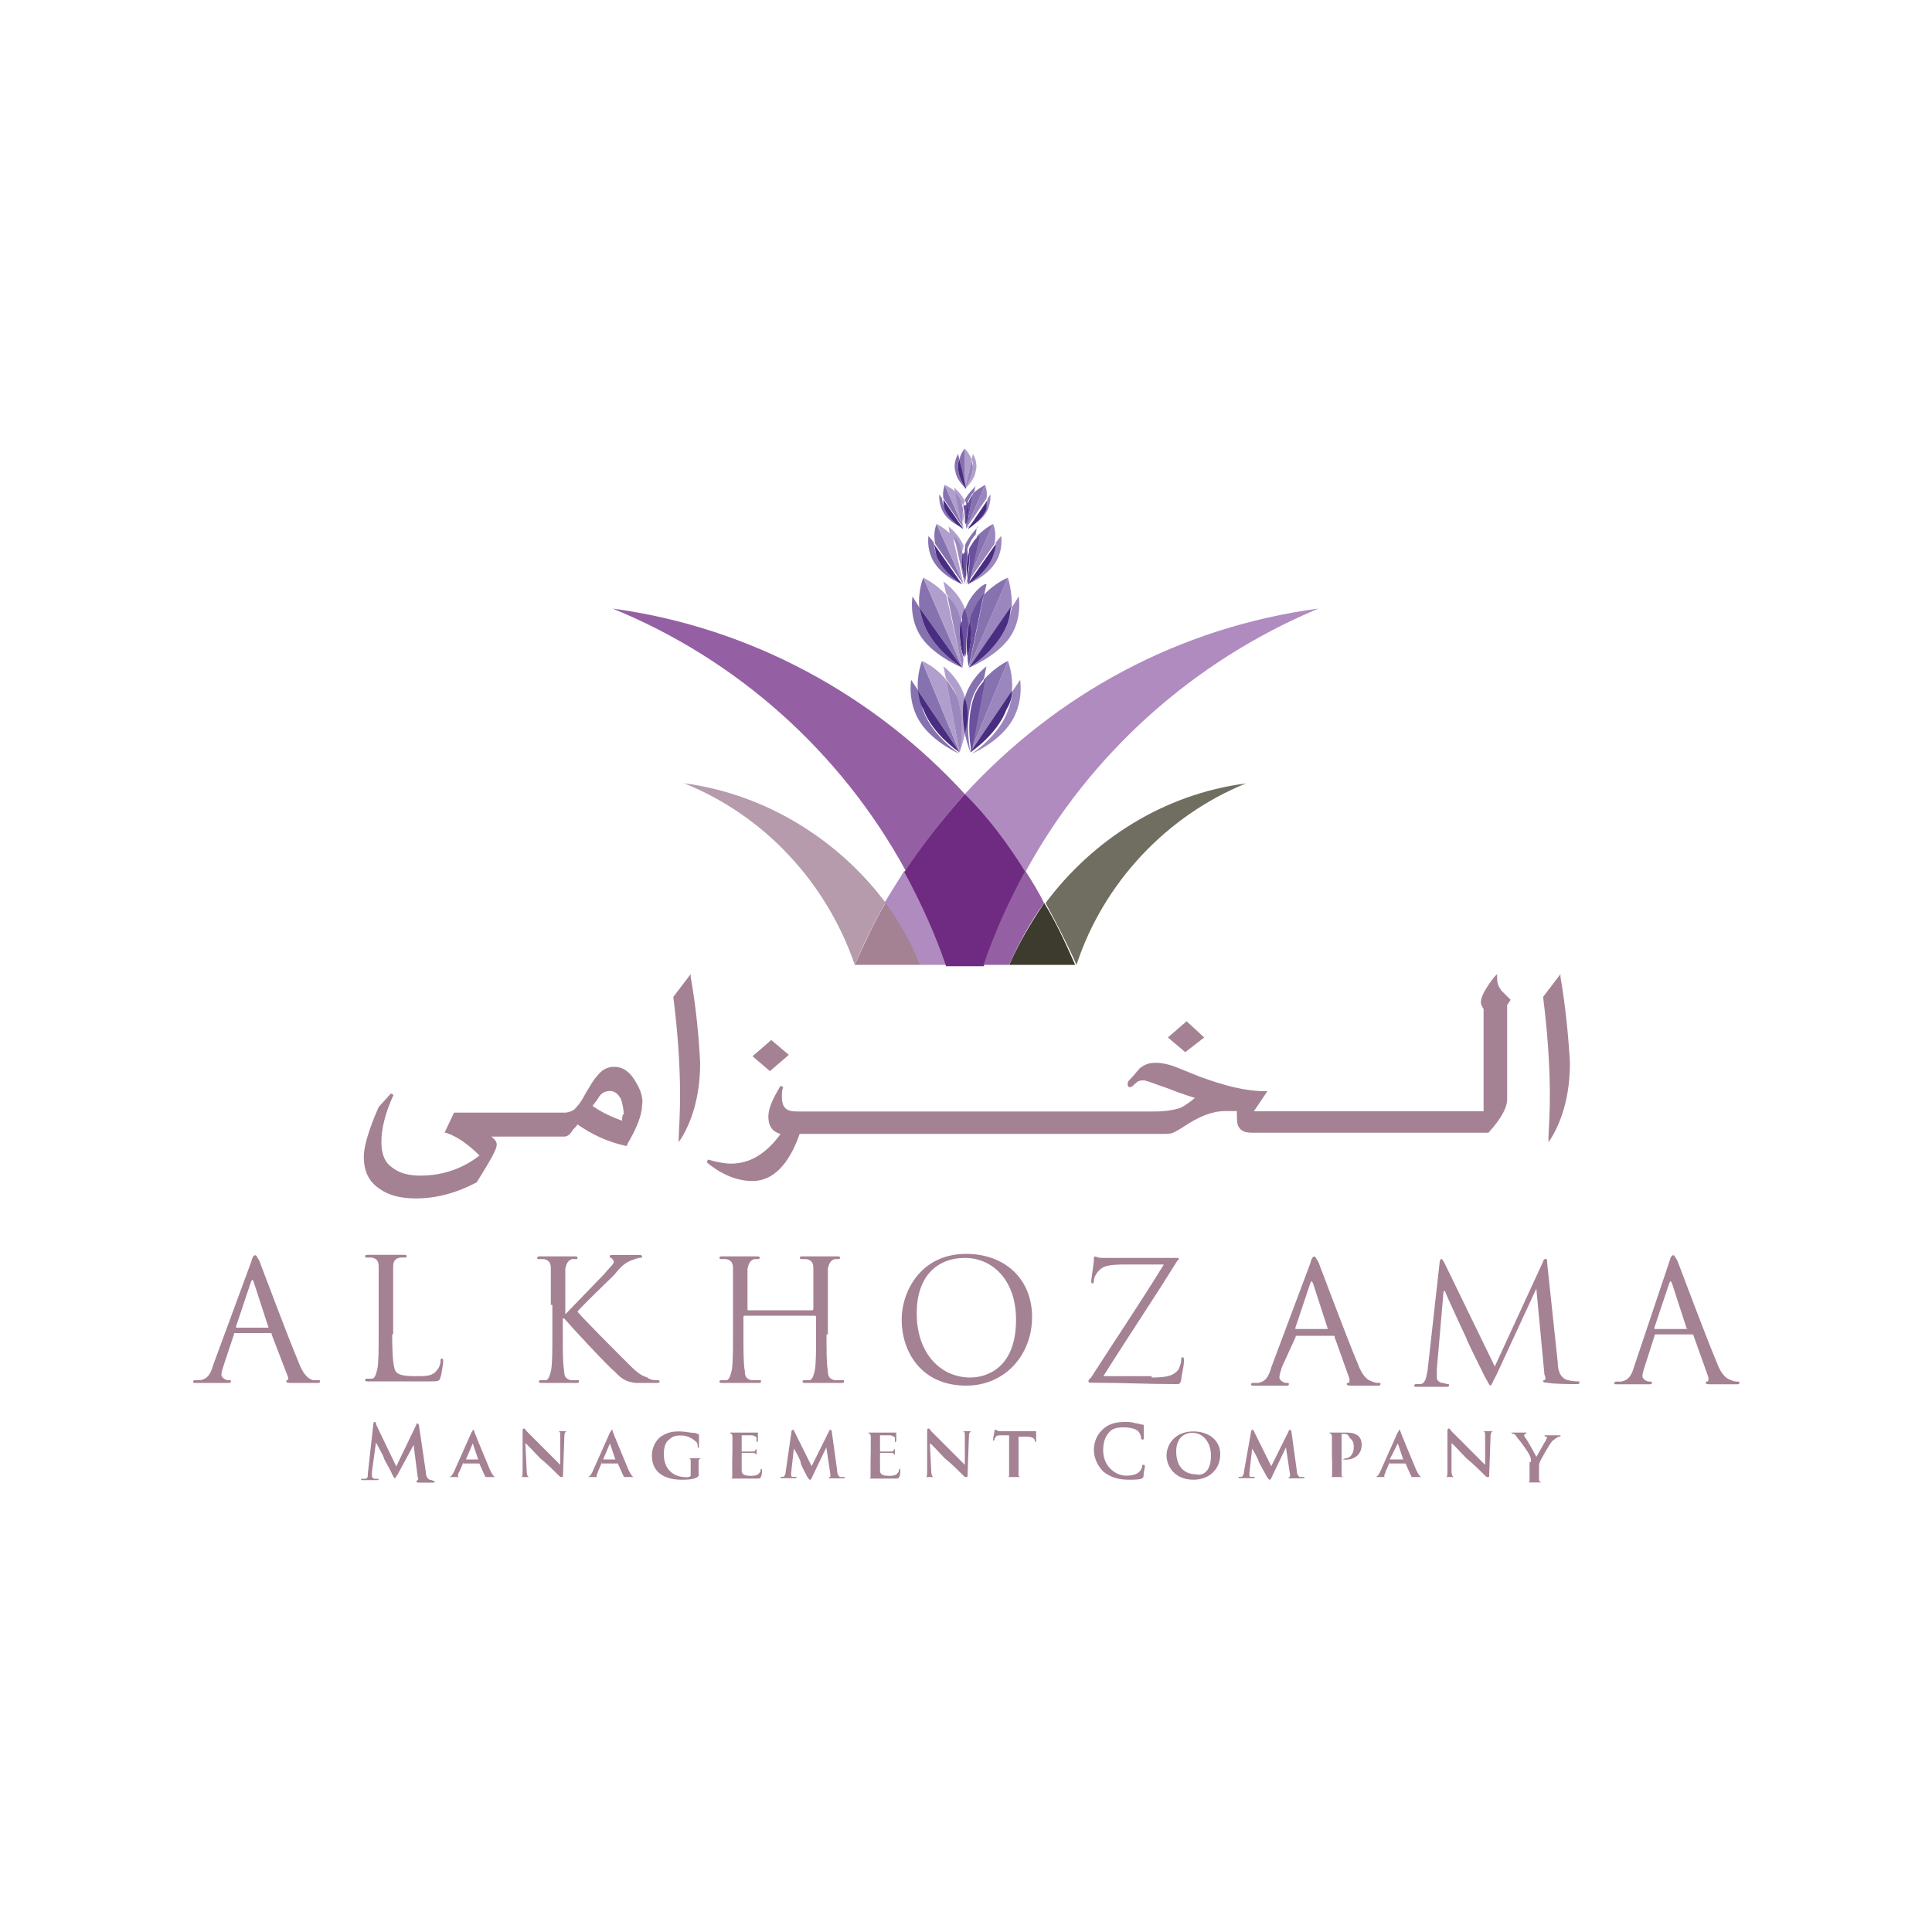 <?xml version="1.0" encoding="utf-8"?>
<!-- Generator: Adobe Illustrator 23.0.1, SVG Export Plug-In . SVG Version: 6.00 Build 0)  -->
<svg version="1.1" id="Layer_1" xmlns="http://www.w3.org/2000/svg" xmlns:xlink="http://www.w3.org/1999/xlink" x="0px" y="0px"
	 viewBox="0 0 1000 1000" style="enable-background:new 0 0 1000 1000;" xml:space="preserve">
<style type="text/css">
	.st0{fill:#A58194;}
	.st1{fill:#6F2A81;}
	.st2{fill:#B08BBF;}
	.st3{fill:#C6C5C4;}
	.st4{fill:#B59BAC;}
	.st5{fill:#9560A3;}
	.st6{fill:#706E61;}
	.st7{fill:#3C3B2D;}
	.st8{fill:#B09FCC;}
	.st9{fill:#9B87BE;}
	.st10{fill:#8772B0;}
	.st11{fill:#492D81;}
	.st12{fill:#6A509D;}
</style>
<g>
	<g>
		<path class="st0" d="M130,653.2c0.7-2.8,1.4-3.5,2.1-3.5c0.7,0,0.7,0.7,2.1,2.8c1.4,3.5,14.6,39,20.2,52.2c2.8,7.7,5.6,9,7.7,9.7
			c0.7,0,2.1,0,2.8,0s0.7,0,0.7,0.7c0,0.7-0.7,0.7-1.4,0.7c-1.4,0-7.7,0-13.2,0c-1.4,0-2.8,0-2.8-0.7c0-0.7,0-0.7,0.7-0.7
			c0,0,0.7-0.7,0-2.1l-8.3-21.6c0-0.7,0-0.7-0.7-0.7h-18.1c-0.7,0-0.7,0-0.7,0.7L116,706c-0.7,2.1-1.4,4.2-1.4,5.6s2.1,2.8,3.5,2.8
			h0.7c0.7,0,0.7,0,0.7,0.7c0,0.7-0.7,0.7-1.4,0.7c-2.1,0-5.6,0-7,0c-0.7,0-5.6,0-9.7,0c-1.4,0-1.4,0-1.4-0.7c0,0,0-0.7,0.7-0.7
			s2.1,0,2.8,0c4.2-0.7,5.6-3.5,7-8.3L130,653.2z M139,687.2C139.7,687.2,139.7,687.2,139,687.2l-7.7-23.7c-0.7-1.4-0.7-1.4-1.4,0
			l-7.7,23c0,0.7,0,0.7,0,0.7H139z"/>
		<path class="st0" d="M203,690.7c0,12.5,0.7,18.1,2.1,19.5c1.4,1.4,3.5,2.1,10.4,2.1c4.9,0,8.3,0,10.4-2.8c1.4-1.4,2.1-3.5,2.1-4.9
			c0-0.7,0-1.4,0.7-1.4c0.7,0,0.7,0.7,0.7,1.4s-0.7,6.3-1.4,8.3s-0.7,2.1-5.6,2.1c-6.3,0-10.4,0-14.6,0c-3.5,0-6.3,0-9,0
			c-0.7,0-2.1,0-3.5,0c-1.4,0-3.5,0-4.9,0c-0.7,0-1.4,0-1.4-0.7c0,0,0-0.7,0.7-0.7c0.7,0,2.1,0,2.8,0c1.4,0,2.1-2.1,2.8-4.9
			c0.7-3.5,0.7-10.4,0.7-18.8v-15.3c0-13.2,0-16,0-18.8c0-2.8-0.7-4.2-3.5-4.9c-0.7,0-2.1,0-2.8,0c-0.7,0-0.7,0-0.7-0.7
			s0.7-0.7,1.4-0.7c4.2,0,9,0,9.7,0s7,0,9,0c0.7,0,1.4,0,1.4,0.7c0,0,0,0.7-0.7,0.7c-0.7,0-2.1,0-2.8,0c-2.8,0.7-3.5,2.1-3.5,4.9
			s0,4.9,0,18.8v16H203z"/>
		<path class="st0" d="M285.1,675.4c0-13.2,0-16,0-18.8c0-2.8-0.7-4.2-3.5-4.9c-0.7,0-2.1,0-2.8,0s-0.7,0-0.7-0.7s0.7-0.7,1.4-0.7
			c4.2,0,9,0,9.7,0s5.6,0,8.3,0c0.7,0,1.4,0,1.4,0.7s0,0.7-0.7,0.7s-1.4,0-2.1,0c-2.1,0.7-2.8,2.1-3.5,4.9c0,2.8,0,4.9,0,18.8v4.9
			l0,0c1.4-1.4,16.7-17.4,20.2-20.9c2.1-2.8,4.9-4.9,4.9-6.3c0-0.7-0.7-1.4-1.4-2.1c-0.7,0-0.7,0-0.7-0.7c0-0.7,0.7-0.7,0.7-0.7
			c1.4,0,4.2,0,6.3,0c0.7,0,6.3,0,8.3,0c0.7,0,1.4,0,1.4,0.7c0,0.7,0,0.7-0.7,0.7c-1.4,0-2.8,0.7-4.9,1.4c-3.5,1.4-5.6,3.5-9,7.7
			c-2.1,2.1-17.4,16.7-18.8,18.8c2.1,2.8,20.2,20.9,23.7,24.4c7,7,8.3,8.3,12.5,9.7c1.4,1.4,4.2,1.4,4.9,1.4c0.7,0,1.4,0,1.4,0.7
			c0,0.7-0.7,0.7-2.1,0.7h-4.2c-2.1,0-4.2,0-6.3,0c-4.9-0.7-7-2.1-10.4-5.6c-4.2-3.5-22.3-23-26.4-27.8h-0.7v8.3
			c0,8.3,0,15.3,0.7,18.8c0,2.8,0.7,4.2,3.5,4.9c1.4,0,2.8,0,3.5,0s0.7,0,0.7,0.7s-0.7,0.7-1.4,0.7c-4.2,0-9,0-9.7,0
			c-0.7,0-5.6,0-8.3,0c-0.7,0-1.4,0-1.4-0.7c0,0,0-0.7,0.7-0.7s2.1,0,2.8,0c1.4,0,2.1-2.1,2.8-4.9c0.7-3.5,0.7-10.4,0.7-18.8v-15.3
			H285.1z"/>
		<path class="st0" d="M427.8,690.7c0,8.3,0,15.3,0.7,18.8c0,2.8,0.7,4.2,3.5,4.9c1.4,0,2.8,0,4.2,0c0.7,0,0.7,0,0.7,0.7
			s-0.7,0.7-1.4,0.7c-4.9,0-10.4,0-10.4,0c-0.7,0-5.6,0-8.3,0c-0.7,0-1.4,0-1.4-0.7c0,0,0-0.7,0.7-0.7c0.7,0,2.1,0,2.8,0
			c1.4,0,2.1-2.1,2.8-4.9c0.7-3.5,0.7-10.4,0.7-18.8v-9c0,0,0-0.7-0.7-0.7h-36.2c0,0-0.7,0-0.7,0.7v9c0,8.3,0,15.3,0.7,18.8
			c0,2.8,0.7,4.2,3.5,4.9c1.4,0,2.8,0,4.2,0c0.7,0,0.7,0,0.7,0.7s-0.7,0.7-1.4,0.7c-4.9,0-10.4,0-10.4,0c-0.7,0-5.6,0-8.3,0
			c-0.7,0-1.4,0-1.4-0.7c0,0,0-0.7,0.7-0.7s2.1,0,2.8,0c1.4,0,2.1-2.1,2.8-4.9c0.7-3.5,0.7-10.4,0.7-18.8v-15.3c0-13.2,0-16,0-18.8
			c0-2.8-0.7-4.2-3.5-4.9c-0.7,0-2.1,0-2.8,0c0,0-0.7,0-0.7-0.7s0.7-0.7,1.4-0.7c4.2,0,9,0,9.7,0c0.7,0,5.6,0,8.3,0
			c0.7,0,1.4,0,1.4,0.7s-0.7,0.7-0.7,0.7c-0.7,0-1.4,0-2.1,0c-2.1,0.7-2.8,2.1-3.5,4.9c0,2.8,0,4.9,0,18.8v2.1c0,0.7,0,0.7,0.7,0.7
			h32.7c0,0,0.7,0,0.7-0.7v-2.1c0-13.2,0-16,0-18.8c0-2.8-0.7-4.2-3.5-4.9c-0.7,0-2.1,0-2.8,0c0,0-0.7,0-0.7-0.7s0.7-0.7,1.4-0.7
			c4.2,0,9,0,9.7,0c0.7,0,5.6,0,8.3,0c0.7,0,1.4,0,1.4,0.7s-0.7,0.7-0.7,0.7c-0.7,0-1.4,0-2.1,0c-2.1,0.7-2.8,2.1-3.5,4.9
			c0,2.8,0,4.9,0,18.8v15.3H427.8z"/>
		<path class="st0" d="M500.1,649c19.5,0,34.1,12.5,34.1,32.7c0,19.5-13.9,35.5-34.1,35.5c-23.7,0-33.4-18.1-33.4-34.1
			C466.7,668.5,476.5,649,500.1,649z M502.2,713c7.7,0,23.7-4.2,23.7-29.9c0-20.9-12.5-32-26.4-32c-14.6,0-25,9.7-25,28.5
			C474.4,700.5,486.9,713,502.2,713z"/>
		<path class="st0" d="M596.1,713c9,0,11.8-1.4,13.9-4.2c0.7-1.4,1.4-3.5,1.4-4.9c0-0.7,0-1.4,0.7-1.4s0.7,0.7,0.7,2.1
			c0,2.8-1.4,7.7-1.4,9.7c-0.7,2.1-0.7,2.1-2.8,2.1c-14.6,0-28.5-0.7-43.8-0.7c-0.7,0-1.4,0-1.4-0.7s0-0.7,1.4-2.1
			c12.5-19.5,25.7-39,37.6-58.4h-18.8c-4.2,0-9.7,0-12.5,1.4c-2.8,1.4-4.9,4.9-4.9,7c0,1.4-0.7,1.4-0.7,1.4c-0.7,0-0.7-0.7-0.7-1.4
			s1.4-9,1.4-11.1c0-1.4,0-1.4,0.7-1.4s1.4,0.7,3.5,0.7c8.3,0,12.5,0,14.6,0h23.7c1.4,0,1.4,0,1.4,0.7c0,0,0,0.7-0.7,0.7
			c-12.5,20.2-25.7,39.7-38.3,59.8h25V713z"/>
		<path class="st0" d="M678.2,653.9c0.7-2.8,1.4-3.5,2.1-3.5c0.7,0,0.7,0.7,2.1,2.8c1.4,3.5,14.6,39,20.2,52.2
			c2.8,7.7,5.6,9,7.7,9.7c1.4,0.7,2.8,0.7,3.5,0.7s0.7,0,0.7,0.7s-0.7,0.7-1.4,0.7c-1.4,0-7.7,0-13.2,0c-1.4,0-2.8,0-2.8-0.7
			s0-0.7,0.7-0.7s0.7-0.7,0.7-2.1l-7.7-21.6c0-0.7,0-0.7-0.7-0.7h-18.8c-0.7,0-0.7,0-0.7,0.7l-7,15.3c-0.7,2.1-1.4,4.2-1.4,5.6
			c0,1.4,2.1,2.8,3.5,2.8h0.7c0.7,0,0.7,0,0.7,0.7s-0.7,0.7-1.4,0.7c-2.1,0-5.6,0-7,0c-0.7,0-5.6,0-9.7,0c-1.4,0-1.4,0-1.4-0.7
			c0,0,0-0.7,0.7-0.7s2.1,0,2.8,0c4.2-0.7,5.6-3.5,7-8.3L678.2,653.9z M687.3,687.9C688,687.9,688,687.9,687.3,687.9l-7.7-23.7
			c-0.7-1.4-0.7-1.4-1.4,0l-7.7,23c0,0.7,0,0.7,0,0.7H687.3z"/>
		<path class="st0" d="M806.3,705.3c0,2.8,0.7,7.7,4.9,9c2.8,0.7,4.9,0.7,5.6,0.7c0.7,0,0.7,0,0.7,0.7c0,0.7-0.7,0.7-2.1,0.7
			c-2.1,0-11.1,0-14.6-0.7c-2.1,0-2.1-0.7-2.1-0.7s0-0.7,0.7-0.7s0.7-1.4,0-2.8l-4.2-44.5l0,0l-20.9,45.2c-2.1,3.5-2.1,4.9-2.8,4.9
			s-0.7-0.7-2.8-4.2c-2.1-4.2-9.7-19.5-9.7-20.2c-0.7-1.4-10.4-22.3-11.1-24.4h-0.7l-3.5,40.4c0,1.4,0,2.8,0,4.2s0.7,2.1,2.1,2.8
			c1.4,0,2.8,0.7,3.5,0.7c0.7,0,0.7,0,0.7,0.7s-0.7,0.7-1.4,0.7c-3.5,0-7,0-8.3,0c-0.7,0-4.9,0-7,0c-0.7,0-1.4,0-1.4-0.7l0.7-0.7
			c0.7,0,1.4,0,2.8,0c2.8-0.7,2.8-4.2,3.5-7l6.3-56.4c0-0.7,0.7-1.4,0.7-1.4c0.7,0,0.7,0.7,1.4,1.4l26.4,54.3l25-54.3
			c0-0.7,0.7-1.4,1.4-1.4s0.7,0.7,0.7,2.1L806.3,705.3z"/>
		<path class="st0" d="M864,653.2c0.7-2.8,1.4-3.5,2.1-3.5c0.7,0,0.7,0.7,2.1,2.8c1.4,3.5,14.6,39,20.2,52.2c2.8,7.7,5.6,9,7.7,9.7
			c1.4,0.7,2.8,0.7,3.5,0.7c0.7,0,0.7,0,0.7,0.7c0,0.7-0.7,0.7-1.4,0.7c-1.4,0-7.7,0-13.2,0c-1.4,0-2.8,0-2.8-0.7
			c0-0.7,0-0.7,0.7-0.7c0.7,0,0.7-0.7,0.7-2.1l-7.7-21.6c0-0.7-0.7-0.7-0.7-0.7h-18.8c-0.7,0-0.7,0-0.7,0.7l-4.9,15.3
			c-0.7,2.1-1.4,4.2-1.4,5.6s2.1,2.8,3.5,2.8h0.7c0.7,0,0.7,0,0.7,0.7c0,0.7-0.7,0.7-1.4,0.7c-2.1,0-5.6,0-7,0c-0.7,0-5.6,0-9.7,0
			c-1.4,0-1.4,0-1.4-0.7l0.7-0.7c0.7,0,2.1,0,2.8,0c4.2-0.7,5.6-3.5,7-8.3L864,653.2z M873.1,687.9
			C873.8,687.9,873.8,687.2,873.1,687.9l-7.7-23.7c-0.7-1.4-0.7-1.4-1.4,0l-7.7,23c0,0.7,0,0.7,0,0.7H873.1z"/>
	</g>
	<g>
		<path class="st0" d="M329,559.9c-2.8-4.9-6.3-7.7-11.1-7.7c-3.5,0-6.3,1.4-9,4.9c-1.4,1.4-3.5,4.9-6.3,9.7
			c-2.1,4.2-4.2,6.3-5.6,7.7c-1.4,0.7-2.8,1.4-4.9,1.4H235l-4.9,10.4h0.7c6.3,2.1,11.8,6.3,17.4,11.8c-9,7-19.5,10.4-30.6,10.4
			c-6.3,0-11.1-1.4-14.6-4.2c-4.2-2.8-5.6-7.7-5.6-13.2c0-7,2.1-15.3,6.3-24.4l-1.4-0.7l-6.3,7c-4.9,11.1-7.7,20.2-7.7,25.7
			c0,7.7,2.8,13.2,8.3,16.7c4.9,3.5,11.1,4.9,18.8,4.9c10.4,0,20.9-2.8,31.3-8.3l0,0c9.7-15.3,10.4-18.1,10.4-19.5
			c0-0.7,0-2.1-2.8-4.2h37.6c1.4,0,2.8-0.7,4.2-2.8c0.7-1.4,2.1-2.1,2.8-3.5c7,4.9,15.3,9,25,11.1h0.7v-0.7
			c4.9-8.3,7.7-15.3,7.7-20.2C333.1,569,331.7,564.1,329,559.9z M322,580.1c-5.6-2.1-10.4-4.2-15.3-7.7c2.8-3.5,3.5-4.9,3.5-4.9
			c1.4-2.1,3.5-2.8,5.6-2.8s4.2,1.4,5.6,4.2c0.7,2.1,1.4,4.9,1.4,7.7C322,577.3,322,578.7,322,580.1z"/>
		<path class="st0" d="M357.5,505.6v-1.4l-9,11.8l0,0c2.1,16.7,3.5,34.1,3.5,50.8c0,2.1,0,9-0.7,21.6v2.8l1.4-2.1
			c6.3-10.4,9.7-23.7,9.7-39C361.7,536.3,360.3,521.6,357.5,505.6z"/>
		<polygon class="st0" points="408.3,546 399.2,538.3 389.5,546.7 398.5,554.4 		"/>
		<polygon class="st0" points="623.3,537 614.2,528.6 604.5,537 613.5,544.6 		"/>
		<path class="st0" d="M781.9,517.5c-2.8-2.8-4.2-4.2-4.9-4.9c-1.4-2.1-2.1-3.5-2.1-6.3v-2.1l-1.4,1.4c-4.9,6.3-7,10.4-7,13.2
			c0,1.4,0.7,2.1,1.4,3.5v52.9H649l7-10.4h-1.4c-9.7,0-20.9-2.8-34.1-7.7c-3.5-1.4-7-2.8-10.4-4.2c-4.9-2.1-9-2.8-11.8-2.8
			c-3.5,0-5.6,0.7-8.3,2.8c-1.4,1.4-2.8,3.5-5.6,6.3c-0.7,0.7-0.7,1.4-0.7,2.1c0,1.4,0.7,1.4,1.4,1.4c0,0,0.7,0,2.8-2.1
			c1.4-1.4,2.8-1.4,4.2-1.4c0.7,0,2.8,0.7,12.5,4.2c7,2.8,11.8,4.2,13.9,4.9c-3.5,2.8-6.3,4.9-9,5.6c-2.8,0.7-6.3,1.4-11.8,1.4
			H412.4c-5.6,0-7.7-2.1-7.7-7.7c0-1.4,0-3.5,0.7-4.9l-1.4-0.7c-4.2,7-6.3,11.8-6.3,16c0,4.9,2.1,7.7,6.3,9
			c-7.7,10.4-16,15.3-25.7,15.3c-2.8,0-7-0.7-11.8-2.1l-0.7,1.4c8.3,7,16.7,9.7,23.7,9.7c10.4,0,18.8-8.3,24.4-24.4h187.9
			c2.1,0,4.2,0,5.6-0.7c1.4-0.7,2.8-1.4,4.9-2.8c8.3-5.6,15.3-8.3,21.6-8.3c2.1,0,4.2,0,6.3,0c0,3.5,0,6.3,0.7,7.7
			c1.4,2.8,3.5,3.5,7.7,3.5h121.8l0,0c7-7.7,9.7-13.2,9.7-17.4v-48.7L781.9,517.5L781.9,517.5z"/>
		<path class="st0" d="M807.7,505.6v-1.4l-9,11.8l0,0c2.1,16.7,3.5,34.1,3.5,50.8c0,2.1,0,9-0.7,21.6v2.8l1.4-2.1
			c6.3-10.4,9.7-23.7,9.7-39C811.8,536.3,810.4,521.6,807.7,505.6z"/>
	</g>
	<g>
		<path class="st0" d="M193.3,736.7c0-0.7,0.7-0.7,0.7-0.7s0.7,0,0.7,1.4l10.4,21.6l10.4-21.6c0-0.7,0.7-0.7,0.7-0.7
			s0.7,0.7,0.7,1.4l3.5,23.7c0,2.1,0.7,3.5,2.1,4.2c1.4,0,2.1,0.7,2.1,0.7h0.7l-0.7,0.7c-0.7,0-6.3,0-7.7,0c-0.7,0-1.4,0-1.4-0.7
			c0,0,0,0,0.7-0.7c0,0,0.7-0.7,0-1.4l-2.1-16.7l0,0l-8.3,15.3c-1.4,2.1-1.4,2.1-1.4,2.1s-0.7-0.7-1.4-2.1c-0.7-2.1-4.2-7.7-4.2-8.3
			s-2.8-5.6-4.2-8.3l0,0l-2.1,15.3c0,0.7,0,1.4,0,2.1c0,0.7,0.7,1.4,1.4,1.4s1.4,0,1.4,0h0.7c0,0,0,0.7-0.7,0.7c-1.4,0-3.5,0-4.2,0
			s-2.8,0-3.5,0c-0.7,0-0.7,0-0.7-0.7c0,0,0,0,0.7,0c0,0,0.7,0,1.4,0c1.4,0,1.4-1.4,1.4-2.8L193.3,736.7z"/>
		<path class="st0" d="M239.9,756.8C239.9,756.8,239.9,757.5,239.9,756.8l-2.1,4.9c-0.7,0.7-0.7,1.4-0.7,2.1c0,0.7,0,0.7,1.4,0.7
			h0.7c0.7,0,0.7,0,0.7,0s0,0-0.7,0c-1.4,0-2.8,0-3.5,0c0,0-2.1,0-4.2,0c-0.7,0-0.7,0-0.7,0s0,0,0.7,0h0.7c1.4,0,2.1-1.4,2.8-2.8
			l9-20.2c0.7-0.7,0.7-1.4,0.7-1.4c0.7,0,0.7,0,0.7,0.7c0.7,2.1,6.3,15.3,8.3,20.2c1.4,2.8,2.1,3.5,2.8,3.5s0.7,0,1.4,0h0.7
			c0,0,0,0-1.4,0c-1.4,0-3.5,0-6.3,0c-0.7,0-0.7,0-0.7,0s0,0,0.7,0c0,0,0.7-0.7,0-0.7l-2.8-6.3l0,0h-8.3V756.8z M247.5,755.4
			L247.5,755.4l-2.8-8.3l0,0l0,0l-3.5,8.3l0,0H247.5z"/>
		<path class="st0" d="M272.6,761c0,2.8,0.7,3.5,1.4,3.5c0.7,0,1.4,0,2.1,0s0.7,0,0.7,0s0,0-0.7,0c-2.1,0-3.5,0-4.2,0
			c0,0-2.1,0-3.5,0c-0.7,0-0.7,0-0.7,0s0,0,0.7,0s1.4,0,1.4,0c0.7,0,0.7-1.4,0.7-4.2v-19.5c0-0.7,0-1.4,0.7-1.4
			c0.7,0,0.7,0.7,1.4,1.4s5.6,5.6,10.4,10.4c2.1,2.1,7,7,7,7l0,0v-14.6c0-2.1,0-2.8-1.4-2.8c-0.7,0-1.4,0-2.1,0s-0.7,0-0.7,0h0.7
			c2.1,0,3.5,0,4.2,0c0.7,0,1.4,0,3.5,0c0.7,0,0.7,0,0.7,0s0,0-0.7,0h-0.7c-0.7,0-1.4,0.7-1.4,2.8l-0.7,20.2c0,0.7,0,0.7-0.7,0.7
			s-0.7,0-1.4-0.7c-2.1-2.1-6.3-6.3-9.7-9c-3.5-3.5-7-7.7-7.7-7.7l0,0L272.6,761z"/>
		<path class="st0" d="M311.6,756.8C310.9,756.8,310.9,757.5,311.6,756.8l-2.1,4.9c0,0.7-0.7,1.4-0.7,2.1c0,0.7,0,0.7,1.4,0.7h0.7
			c0.7,0,0.7,0,0.7,0s0,0-0.7,0c-1.4,0-2.8,0-3.5,0c0,0-2.1,0-4.2,0c-0.7,0-0.7,0-0.7,0s0,0,0.7,0h0.7c1.4,0,2.1-1.4,2.8-2.8l9-20.2
			c0.7-0.7,0.7-1.4,0.7-1.4c0.7,0,0.7,0,0.7,0.7c0.7,2.1,6.3,15.3,8.3,20.2c1.4,2.8,2.1,3.5,2.8,3.5c0.7,0,0.7,0,1.4,0h0.7
			c0,0,0,0-1.4,0c-1.4,0-3.5,0-6.3,0c-0.7,0-0.7,0-0.7,0s0,0,0.7,0c0,0,0.7-0.7,0-0.7l-2.8-6.3l0,0h-8.3V756.8z M318.5,755.4
			L318.5,755.4l-2.8-8.3l0,0l0,0l-3.5,8.3l0,0L318.5,755.4z"/>
		<path class="st0" d="M361.7,763.1c0,0.7,0,0.7-0.7,1.4c-2.1,1.4-5.6,1.4-8.3,1.4c-8.3,0-15.3-3.5-15.3-12.5c0-4.9,2.8-9,5.6-10.4
			c3.5-2.1,6.3-2.1,9-2.1c2.1,0,5.6,0.7,6.3,0.7c0.7,0,2.1,0,2.8,0.7c0.7,0,0.7,0,0.7,0.7s0,1.4,0,5.6c0,0.7,0,0.7-0.7,0.7
			c0,0,0,0,0-0.7s0-2.1-1.4-2.8c-0.7-0.7-3.5-2.8-7-2.8c-2.1,0-4.2,0-6.3,2.1c-2.1,1.4-2.8,4.2-2.8,7.7c0,7,4.2,11.8,11.8,11.8
			c0.7,0,1.4,0,2.1-0.7c0-0.7,0-0.7,0-1.4v-2.8c0-1.4,0-2.8,0-3.5c0-1.4-0.7-1.4-1.4-1.4c0,0-0.7,0-1.4,0H354c0,0,0,0,0.7,0
			c1.4,0,4.2,0,4.9,0c1.4,0,2.8,0,4.2,0c0.7,0,0.7,0,0.7,0s0,0-0.7,0H363c-0.7,0-1.4,0.7-1.4,1.4c0,0.7,0,2.1,0,4.2V763.1z"/>
		<path class="st0" d="M379.1,750.6c0-4.9,0-5.6,0-7c0-1.4-0.7-1.4-1.4-2.1c0,0-0.7,0-1.4,0s-0.7,0-0.7,0s0,0,0.7,0
			c2.1,0,4.2,0,4.9,0c1.4,0,8.3,0,9,0s1.4,0,1.4,0h0.7l0,0c0,0,0,0.7,0,2.1c0,0.7,0,2.1,0,2.1s0,0.7-0.7,0.7c0,0,0,0,0-0.7
			c0,0,0-0.7,0-1.4c0-0.7-0.7-0.7-2.1-1.4c-0.7,0-4.9,0-5.6,0l0,0v7.7v0.7c0.7,0,4.9,0,5.6,0c0.7,0,1.4,0,1.4-0.7l0.7-0.7l0,0
			c0,0,0,0.7,0,2.1c0,0.7,0,2.1,0,2.1v0.7l0,0c0,0,0-0.7,0-1.4s-0.7-1.4-2.1-1.4c-0.7,0-4.2,0-5.6,0l0,0v4.2c0,1.4,0,4.2,0,4.9
			c0,2.1,1.4,2.8,4.9,2.8c0.7,0,2.1,0,3.5-0.7c0.7-0.7,1.4-1.4,1.4-2.1c0-0.7,0-0.7,0.7-0.7v0.7c0,0.7,0,2.8-0.7,3.5
			c0,0.7-0.7,0.7-2.1,0.7c-2.8,0-4.2,0-6.3,0c-1.4,0-2.8,0-4.2,0c-0.7,0-1.4,0-2.1,0c-0.7,0-1.4,0-2.1,0c-0.7,0-0.7,0-0.7,0
			s0,0,0.7,0c0.7,0,0.7,0,1.4,0c0.7,0,0.7-0.7,0.7-1.4c0-1.4,0-4.2,0-7L379.1,750.6z"/>
		<path class="st0" d="M409.7,740.8c0-0.7,0.7-0.7,0.7-0.7s0.7,0,0.7,0.7l9,18.1l9-18.1c0-0.7,0.7-0.7,0.7-0.7s0.7,0,0.7,0.7
			l2.8,20.2c0,2.1,0.7,2.8,1.4,3.5c0.7,0,1.4,0,2.1,0h0.7l-0.7,0.7c-0.7,0-5.6,0-7,0c-0.7,0-0.7,0-0.7-0.7c0,0,0,0,0.7,0
			c0,0,0-0.7,0-1.4l-2.1-13.9l0,0l-7,14.6c-0.7,1.4-0.7,2.1-1.4,2.1s-0.7-0.7-1.4-1.4c-0.7-1.4-3.5-6.3-3.5-7.7c0-0.7-2.1-4.9-3.5-7
			l0,0l-1.4,12.5c0,0.7,0,0.7,0,1.4c0,0.7,0.7,0.7,0.7,0.7c0.7,0,0.7,0,1.4,0h0.7c0,0,0,0.7-0.7,0.7c-1.4,0-2.8,0-3.5,0
			c-0.7,0-2.1,0-3.5,0c0,0-0.7,0-0.7-0.7c0,0,0,0,0.7,0h0.7c0.7,0,1.4-1.4,1.4-2.8L409.7,740.8z"/>
		<path class="st0" d="M450.7,750.6c0-4.9,0-5.6,0-7c0-1.4-0.7-1.4-1.4-2.1c0,0-0.7,0-1.4,0h-0.7c0,0,0,0,0.7,0c2.1,0,4.2,0,4.9,0
			c1.4,0,8.3,0,9,0s1.4,0,1.4,0h0.7l0,0c0,0,0,0.7,0,2.1c0,0.7,0,2.1,0,2.1s0,0.7-0.7,0.7c0,0,0,0,0-0.7c0,0,0-0.7,0-1.4
			c0-0.7-0.7-0.7-2.1-1.4c-0.7,0-4.9,0-5.6,0l0,0v7.7v0.7c0.7,0,4.9,0,5.6,0c0.7,0,1.4,0,1.4-0.7l0.7-0.7l0,0c0,0,0,0.7,0,2.1
			c0,0.7,0,2.1,0,2.1v0.7l0,0c0,0,0-0.7,0-1.4s-0.7-1.4-2.1-1.4c-0.7,0-4.2,0-5.6,0l0,0v4.2c0,1.4,0,4.2,0,4.9
			c0,2.1,1.4,2.8,4.9,2.8c0.7,0,2.1,0,3.5-0.7c0.7-0.7,1.4-1.4,1.4-2.1c0-0.7,0-0.7,0.7-0.7v0.7c0,0.7,0,2.8-0.7,3.5
			c0,0.7-0.7,0.7-2.1,0.7c-2.8,0-4.2,0-6.3,0c-1.4,0-2.8,0-4.2,0c-0.7,0-1.4,0-2.1,0c-0.7,0-1.4,0-2.1,0c-0.7,0-0.7,0-0.7,0
			s0,0,0.7,0c0.7,0,0.7,0,1.4,0c0.7,0,0.7-0.7,0.7-1.4c0-1.4,0-4.2,0-7L450.7,750.6z"/>
		<path class="st0" d="M482,761c0,2.8,0.7,3.5,1.4,3.5s1.4,0,2.1,0c0.7,0,0.7,0,0.7,0s0,0-0.7,0c-2.1,0-3.5,0-4.2,0c0,0-2.1,0-3.5,0
			c-0.7,0-0.7,0-0.7,0s0,0,0.7,0s1.4,0,1.4,0c0.7,0,0.7-1.4,0.7-4.2v-19.5c0-0.7,0-1.4,0.7-1.4s0.7,0.7,1.4,1.4s5.6,5.6,10.4,10.4
			c2.1,2.1,7,7,7,7l0,0v-14.6c0-2.1,0-2.8-1.4-2.8c-0.7,0-1.4,0-2.1,0c-0.7,0-0.7,0-0.7,0s0,0,0.7,0c2.1,0,3.5,0,4.2,0
			c0.7,0,1.4,0,3.5,0c0.7,0,0.7,0,0.7,0s0,0-0.7,0h-0.7c-0.7,0-1.4,0.7-1.4,2.8l-0.7,20.2c0,0.7,0,0.7-0.7,0.7s-0.7,0-1.4-0.7
			c-2.1-2.1-6.3-6.3-9.7-9c-3.5-3.5-7-7.7-7.7-7.7l0,0L482,761z"/>
		<path class="st0" d="M523.8,742.9h-4.9c-2.1,0-2.8,0-3.5,0.7c0,0.7-0.7,0.7-0.7,1.4c0,0,0,0.7-0.7,0.7c0,0,0,0,0-0.7
			c0-0.7,0.7-3.5,0.7-4.2s0-0.7,0.7-0.7c0,0,0.7,0,1.4,0.7c0.7,0,2.1,0,3.5,0h13.2c1.4,0,2.1,0,2.1,0c0.7,0,0.7,0,0.7,0s0,0,0,0.7
			s0,2.8,0,4.2v0.7c0,0-0.7,0-0.7-0.7l0,0c0-0.7-0.7-2.1-4.2-2.1h-4.2v12.5c0,2.8,0,5.6,0,7c0,0.7,0,1.4,1.4,1.4c0.7,0,1.4,0,1.4,0
			c0.7,0,0.7,0,0.7,0s0,0-0.7,0c-2.1,0-4.2,0-5.6,0c-0.7,0-2.8,0-4.2,0c-0.7,0-0.7,0-0.7,0s0,0,0.7,0s0.7,0,1.4,0s0.7-0.7,0.7-1.4
			c0-1.4,0-4.2,0-7v-13.2H523.8z"/>
		<path class="st0" d="M571.1,761.7c-3.5-3.5-4.9-7.7-4.9-11.1c0-2.8,0.7-7,4.2-10.4c2.8-2.8,6.3-4.2,11.8-4.2c2.1,0,3.5,0,5.6,0.7
			c1.4,0,2.8,0.7,3.5,0.7s0.7,0,0.7,0.7c0,0,0,0.7,0,2.1s0,3.5,0,4.2c0,0.7,0,0.7-0.7,0.7c0,0-0.7,0-0.7-0.7c0-1.4-0.7-2.8-1.4-3.5
			c-1.4-1.4-4.2-2.1-7.7-2.1s-5.6,0.7-7,2.1c-2.8,2.8-3.5,6.3-3.5,9.7c0,9,7,13.2,11.8,13.2c3.5,0,5.6-0.7,7-2.1
			c0.7-0.7,1.4-2.1,1.4-2.8s0-0.7,0.7-0.7c0,0,0.7,0,0.7,0.7s-0.7,3.5-0.7,4.9c0,0.7,0,0.7-0.7,1.4c-1.4,0.7-4.2,0.7-7,0.7
			C578.7,765.9,574.6,764.5,571.1,761.7z"/>
		<path class="st0" d="M603.8,753.4c0-5.6,4.2-12.5,13.9-12.5c8.3,0,13.9,4.9,13.9,11.8c0,7.7-5.6,13.2-13.9,13.2
			C608,765.9,603.8,758.9,603.8,753.4z M626.8,753.4c0-7-4.2-11.8-9.7-11.8c-3.5,0-8.3,2.1-8.3,9.7c0,7,3.5,11.8,10.4,11.8
			C621.2,763.8,626.8,763.1,626.8,753.4z"/>
		<path class="st0" d="M647.6,740.8c0-0.7,0.7-0.7,0.7-0.7s0.7,0,0.7,0.7l9,18.1l9-18.1c0-0.7,0.7-0.7,0.7-0.7s0.7,0,0.7,0.7
			l2.8,20.2c0,2.1,0.7,2.8,1.4,3.5c0.7,0,1.4,0,2.1,0h0.7l-0.7,0.7c-0.7,0-5.6,0-7,0c-0.7,0-0.7,0-0.7-0.7c0,0,0,0,0.7,0
			c0,0,0-0.7,0-1.4l-2.1-13.9l0,0l-7,14.6c-0.7,1.4-0.7,2.1-1.4,2.1s-0.7-0.7-1.4-1.4c-0.7-1.4-3.5-6.3-4.2-7.7c0-0.7-2.1-4.9-3.5-7
			l0,0l-1.4,12.5c0,0.7,0,0.7,0,1.4c0,0.7,0.7,0.7,0.7,0.7c0.7,0,0.7,0,1.4,0h0.7c0,0,0,0.7-0.7,0.7c-1.4,0-2.8,0-3.5,0
			s-2.1,0-3.5,0c-0.7,0-0.7,0-0.7-0.7c0,0,0,0,0.7,0h0.7c0.7,0,1.4-1.4,1.4-2.8L647.6,740.8z"/>
		<path class="st0" d="M689.4,750.6c0-4.9,0-5.6,0-7c0-1.4-0.7-1.4-1.4-2.1c0,0-0.7,0-1.4,0h-0.7c0,0,0,0,0.7,0c2.1,0,4.2,0,4.9,0
			c1.4,0,4.2,0,5.6,0c4.2,0,5.6,1.4,6.3,2.1c0.7,0.7,1.4,2.1,1.4,4.2c0,4.9-3.5,7.7-8.3,7.7h-0.7h-0.7c0,0,0.7-0.7,1.4-0.7
			c2.1,0,4.2-2.1,4.2-5.6c0-1.4,0-3.5-2.1-4.9c-0.7-2.1-2.1-2.1-2.8-2.1c-0.7,0-1.4,0-1.4,0s0,0,0,0.7v13.2c0,2.8,0,5.6,0,7
			c0,0.7,0,1.4,1.4,1.4c0.7,0,1.4,0,1.4,0c0.7,0,0.7,0,0.7,0s0,0-0.7,0c-2.1,0-4.9,0-5.6,0s-2.8,0-4.2,0c-0.7,0-0.7,0-0.7,0
			s0,0,0.7,0c0.7,0,0.7,0,1.4,0s0.7-0.7,0.7-1.4c0-1.4,0-4.2,0-7C689.4,756.1,689.4,750.6,689.4,750.6z"/>
		<path class="st0" d="M719.3,756.8C718.6,756.8,718.6,757.5,719.3,756.8l-2.1,4.9c0,0.7-0.7,1.4-0.7,2.1c0,0.7,0,0.7,1.4,0.7h0.7
			c0.7,0,0.7,0,0.7,0s0,0-0.7,0c-1.4,0-2.8,0-3.5,0c0,0-2.1,0-4.2,0c-0.7,0-0.7,0-0.7,0s0,0,0.7,0h0.7c1.4,0,2.1-1.4,2.8-2.8l9-20.2
			c0.7-0.7,0.7-1.4,0.7-1.4c0.7,0,0.7,0,0.7,0.7c0.7,2.1,6.3,15.3,8.3,20.2c1.4,2.8,2.1,3.5,2.8,3.5s0.7,0,1.4,0h0.7c0,0,0,0-1.4,0
			c-1.4,0-3.5,0-6.3,0c-0.7,0-0.7,0-0.7,0s0,0,0.7,0c0,0,0.7-0.7,0-0.7l-2.8-6.3l0,0h-8.3V756.8z M726.3,755.4L726.3,755.4l-2.8-8.3
			l0,0l0,0l-4.2,8.3l0,0H726.3z"/>
		<path class="st0" d="M751.3,761c0,2.8,0.7,3.5,1.4,3.5s1.4,0,2.1,0c0.7,0,0.7,0,0.7,0s0,0-0.7,0c-2.1,0-3.5,0-4.2,0
			c0,0-2.1,0-3.5,0c-0.7,0-0.7,0-0.7,0s0,0,0.7,0s1.4,0,1.4,0c0.7,0,0.7-1.4,0.7-4.2v-19.5c0-0.7,0-1.4,0.7-1.4
			c0.7,0,0.7,0.7,1.4,1.4s5.6,5.6,10.4,10.4c2.1,2.1,7,7,7,7l0,0v-14.6c0-2.1,0-2.8-1.4-2.8c-0.7,0-1.4,0-1.4,0c-0.7,0-0.7,0-0.7,0
			h0.7c2.1,0,3.5,0,4.2,0c0.7,0,1.4,0,3.5,0c0.7,0,0.7,0,0.7,0s0,0-0.7,0c-0.7,0-0.7,0-0.7,0c-0.7,0-1.4,0.7-1.4,2.8l-0.7,20.2
			c0,0.7,0,0.7-0.7,0.7s-0.7,0-1.4-0.7c-2.1-2.1-6.3-6.3-9.7-9c-3.5-3.5-7-7.7-7.7-7.7l0,0L751.3,761z"/>
		<path class="st0" d="M792.4,756.8c0-2.1,0-2.1-0.7-3.5c0-0.7-4.9-7.7-6.3-9c-0.7-1.4-1.4-2.1-2.1-2.1c-0.7,0-0.7-0.7-1.4-0.7h-0.7
			c0,0,0,0,0.7,0c0.7,0,2.8,0,4.2,0c0.7,0,2.1,0,3.5,0h0.7c0,0,0,0-0.7,0.7c0,0-0.7,0-0.7,0.7c0,0,0,0.7,0.7,1.4
			c0.7,0.7,4.9,8.3,5.6,9.7c0.7-0.7,4.2-7.7,4.9-8.3c0-0.7,0.7-1.4,0.7-1.4s0-0.7-0.7-0.7c0,0-0.7,0-0.7-0.7c0,0,0,0,0.7,0
			c1.4,0,2.1,0,3.5,0c0.7,0,2.8,0,3.5,0c0.7,0,0.7,0,0.7,0s0,0.7-0.7,0.7c0,0-0.7,0-1.4,0.7c-0.7,0-0.7,0.7-2.1,1.4
			c-1.4,1.4-5.6,9-6.3,10.4c-0.7,1.4-0.7,2.1-0.7,3.5v2.8c0,0.7,0,2.1,0,3.5c0,0.7,0.7,1.4,1.4,1.4c0.7,0,1.4,0,1.4,0
			c0.7,0,0.7,0,0.7,0s0,0-0.7,0c-2.1,0-4.2,0-5.6,0c-0.7,0-2.8,0-4.2,0c-0.7,0-0.7,0-0.7,0s0,0,0.7,0s0.7,0,1.4,0
			c0.7,0,0.7-0.7,0.7-1.4c0-1.4,0-2.8,0-3.5v-5.6H792.4z"/>
	</g>
	<g>
		<g>
			<path class="st1" d="M513.3,488.2c0-0.7,0.7-1.4,0.7-2.1C514,486.9,513.3,487.6,513.3,488.2z"/>
			<path class="st2" d="M682.4,315c-72.4,9.7-135.7,44.5-183,96c11.1,12.5,21.6,25.7,31.3,40.4l0,0
				C564.1,390.1,617.7,342.1,682.4,315z"/>
			<path class="st2" d="M476.5,499.4h13.2c-5.6-16.7-13.2-33.4-21.6-48.7c-3.5,5.6-7,11.1-10.4,16.7
				C465.3,477.1,471.6,488.2,476.5,499.4z"/>
			<path class="st0" d="M442.4,499.4h34.1c-4.9-11.8-11.1-22.3-18.1-32C452.1,477.8,447.2,488.9,442.4,499.4z"/>
			<path class="st4" d="M354,405.4c41.7,16.7,73.8,51.5,88.4,93.9l0,0c4.9-11.1,9.7-21.6,16-32C434,434.7,396.4,411,354,405.4z"/>
			<g>
				<path class="st5" d="M499.4,411c-46.6-50.8-110.6-86.3-182.3-96c64.7,26.4,118.3,74.5,151.7,135.7l0,0
					C477.9,436.8,488.3,423.5,499.4,411z"/>
			</g>
			<path class="st1" d="M499.4,411c-11.1,12.5-21.6,25.7-31.3,40.4c8.3,15.3,16,32,21.6,48.7h19.5c5.6-16.7,13.2-33.4,21.6-48.7
				C521.7,436.8,511.3,422.8,499.4,411z"/>
			<path class="st1" d="M547.4,480.6c0.7,1.4,1.4,2.8,2.1,4.2C548.8,483.4,548.1,482,547.4,480.6z"/>
			<path class="st5" d="M530.7,450.7c-8.3,15.3-16,32-21.6,48.7h13.2c4.9-11.1,11.1-22.3,18.1-32l0,0
				C537.7,461.8,534.2,456.2,530.7,450.7z"/>
			<path class="st6" d="M541.2,467.4c5.6,10.4,11.1,20.9,16,32l0,0c13.9-42.4,46.6-77.2,87.7-93.9
				C602.4,411,565.5,434.7,541.2,467.4z"/>
			<path class="st7" d="M522.4,499.4h34.1c-4.9-11.1-9.7-21.6-16-32C533.5,477.8,527.3,488.2,522.4,499.4z"/>
		</g>
		<g>
			<g>
				<g>
					<path class="st8" d="M499.4,232.2v20.9l3.5-15.3C501.5,234.3,499.4,232.2,499.4,232.2z"/>
					<path class="st8" d="M503.6,235c0,0,2.8,4.2,1.4,9c-0.7,4.9-5.6,9-5.6,9s4.2-4.9,4.2-11.1c0-1.4,0-2.8-0.7-4.2L503.6,235z"/>
					<path class="st9" d="M502.9,237.8l-3.5,15.3c0,0,4.2-5.6,4.2-11.1C503.6,240.5,502.9,239.2,502.9,237.8z"/>
				</g>
				<g>
					<path class="st10" d="M499.4,232.2v20.9l-2.8-15.3C497.3,234.3,499.4,232.2,499.4,232.2z"/>
					<path class="st10" d="M495.9,235c0,0-2.8,4.2-1.4,9c0.7,4.9,5.6,9,5.6,9s-4.2-5.6-4.2-11.1c0-1.4,0-2.8,0.7-4.2L495.9,235z"/>
					<path class="st11" d="M496.6,237.8l3.5,15.3c0,0-4.2-5.6-4.2-11.1C495.9,240.5,495.9,239.2,496.6,237.8z"/>
				</g>
			</g>
			<g>
				<g>
					<path class="st9" d="M521.7,342.1l-19.5,47.3l21.6-32C524.5,349.1,521.7,342.1,521.7,342.1z"/>
					<path class="st9" d="M528,351.9c0,0,2.1,11.8-4.9,22.3s-20.2,16-20.2,16s13.9-9,18.8-22.3c1.4-3.5,2.1-7,2.1-9.7L528,351.9z"/>
					<path class="st11" d="M523.8,357.4l-21.6,32c0,0,13.9-9,18.8-22.3C523.1,363.7,523.8,360.9,523.8,357.4z"/>
				</g>
				<path class="st10" d="M521.7,342.1l-19.5,47.3l7-37.6C515.4,344.9,521.7,342.1,521.7,342.1z"/>
				<path class="st10" d="M510.6,344.9c0,0-9.7,7-11.8,18.8c-2.1,12.5,3.5,25.7,3.5,25.7s-3.5-16,1.4-29.2c1.4-3.5,3.5-6.3,5.6-9
					L510.6,344.9z"/>
				<path class="st12" d="M509.9,351.9l-7,37.6c0,0-3.5-16,1.4-29.2C505.7,356.7,507.8,354,509.9,351.9z"/>
				<g>
					<path class="st10" d="M477.2,342.1l19.5,47.3l-21.6-32C474.4,349.1,477.2,342.1,477.2,342.1z"/>
					<path class="st10" d="M471.6,351.9c0,0-2.1,11.8,4.9,22.3c7,10.4,20.2,16,20.2,16s-13.9-9-18.8-22.3c-1.4-3.5-2.1-7-2.1-9.7
						L471.6,351.9z"/>
					<path class="st11" d="M475.1,357.4l21.6,32c0,0-13.9-9-18.8-22.3C475.8,363.7,475.8,360.9,475.1,357.4z"/>
				</g>
				<path class="st8" d="M477.2,342.1l19.5,47.3l-7-37.6C484.1,344.9,477.2,342.1,477.2,342.1z"/>
				<path class="st8" d="M488.3,344.9c0,0,9.7,7,11.8,18.8c2.1,12.5-3.5,25.7-3.5,25.7s3.5-16-1.4-29.2c-1.4-3.5-3.5-6.3-5.6-9
					L488.3,344.9z"/>
				<path class="st11" d="M499.4,379.7c1.4-4.9,2.1-10.4,0.7-16c0-0.7-0.7-2.1-0.7-2.8c0,0.7-0.7,2.1-0.7,2.8
					C498,369.3,498.7,375.5,499.4,379.7z"/>
				<path class="st9" d="M489.7,351.9l7,37.6c0,0,3.5-16-1.4-29.2C493.2,356.7,491.8,354,489.7,351.9z"/>
			</g>
			<g>
				<g>
					<g>
						<path class="st10" d="M489,251l9.7,22.3l-10.4-15.3C487.6,254.5,489,251,489,251z"/>
						<path class="st10" d="M486.2,255.9c0,0-0.7,5.6,2.8,10.4c3.5,4.9,9.7,7,9.7,7s-7-4.2-9.7-10.4c-0.7-1.4-1.4-3.5-1.4-4.9
							L486.2,255.9z"/>
						<path class="st11" d="M488.3,258.6l10.4,15.3c0,0-7-4.2-9.7-10.4C488.3,261.4,488.3,260,488.3,258.6z"/>
					</g>
					<path class="st8" d="M489,251l9.7,22.3l-3.5-18.1C492.5,252.4,489,251,489,251z"/>
					<path class="st11" d="M498,261.4c0.7,3.5,0.7,7,0.7,9.7C498.7,268.4,498,264.9,498,261.4z"/>
					<path class="st8" d="M498.7,262.8c0-0.7,0-1.4,0-1.4c0-0.7,0.7-1.4,0.7-2.1c-2.1-4.2-5.6-7-5.6-7l0.7,3.5
						c0.7,1.4,2.1,2.8,2.8,4.2C498,260.7,498.7,261.4,498.7,262.8L498.7,262.8z"/>
					<path class="st9" d="M498,261.4c0-0.7-0.7-1.4-0.7-2.1c-0.7-1.4-1.4-2.8-2.8-4.2l3.5,18.1c0,0,0-0.7,0-2.8
						C498.7,268.4,498,264.9,498,261.4z"/>
				</g>
				<g>
					<path class="st12" d="M498.7,262.8c0.7,2.1,0.7,4.9,0.7,7c0,0.7,0,1.4,0.7,1.4c0-0.7,0-0.7,0.7-1.4c0-2.1,0-4.2,0.7-7
						c0-0.7,0-1.4,0-1.4c0-0.7-0.7-1.4-0.7-2.1c0,0.7-0.7,1.4-0.7,2.1C498.7,261.4,498.7,262.1,498.7,262.8z"/>
					<g>
						<path class="st9" d="M509.9,251l-9.7,22.3l10.4-15.3C511.3,254.5,509.9,251,509.9,251z"/>
						<path class="st9" d="M512.6,255.9c0,0,0.7,5.6-2.8,10.4c-3.5,4.9-9.7,7-9.7,7s7-4.2,9.7-10.4c0.7-1.4,1.4-3.5,1.4-4.9
							L512.6,255.9z"/>
						<path class="st11" d="M511.3,258.6l-10.4,15.3c0,0,7-4.2,9.7-10.4C510.6,261.4,510.6,260,511.3,258.6z"/>
					</g>
					<path class="st10" d="M509.9,251l-9.7,22.3l3.5-18.1C507.1,252.4,509.9,251,509.9,251z"/>
					<path class="st11" d="M500.8,261.4c-0.7,3.5-0.7,7-0.7,9.7C500.8,268.4,501.5,264.9,500.8,261.4z"/>
					<path class="st10" d="M499.4,258.6c0,0.7,0.7,1.4,0.7,2.1s0,1.4,0,1.4l0,0c0-1.4,0.7-2.1,1.4-3.5c0.7-1.4,1.4-2.8,2.8-4.2
						l0.7-3.5C505,252.4,501.5,254.5,499.4,258.6z"/>
					<path class="st12" d="M501.5,259.3c0,0.7-0.7,1.4-0.7,2.1l0,0c0.7,3.5,0,7-0.7,9.7c0,1.4,0,2.8,0,2.8l3.5-18.1
						C502.9,256.5,502.2,257.9,501.5,259.3z"/>
				</g>
			</g>
			<g>
				<g>
					<g>
						<path class="st10" d="M484.8,271.2l13.9,31.3l-14.6-20.9C482.7,275.3,484.8,271.2,484.8,271.2z"/>
						<path class="st10" d="M480.6,277.4c0,0-1.4,7.7,3.5,14.6c4.9,7,13.9,10.4,13.9,10.4s-9.7-5.6-13.2-14.6
							c-0.7-2.1-1.4-4.9-1.4-7L480.6,277.4z"/>
						<path class="st11" d="M483.4,281.6l14.6,20.9c0,0-9.7-5.6-13.2-14.6C484.1,285.8,484.1,283.7,483.4,281.6z"/>
					</g>
					<path class="st8" d="M484.8,271.2l13.9,31.3l-5.6-25C489,273.2,484.8,271.2,484.8,271.2z"/>
					<path class="st11" d="M498,285.8c1.4,4.9,1.4,9.7,0.7,13.2C498,296.2,497.3,290.6,498,285.8z"/>
					<path class="st8" d="M498,287.9c0-0.7,0-1.4,0-2.1c0-1.4,0.7-2.1,0.7-3.5c-2.8-6.3-7.7-9.7-7.7-9.7l0.7,4.2
						c1.4,1.4,2.8,3.5,3.5,5.6C497.3,284.4,498,286.5,498,287.9L498,287.9z"/>
					<path class="st9" d="M498,285.8c0-0.7-0.7-2.1-0.7-2.8c-0.7-2.1-2.1-4.2-3.5-5.6l5.6,25c0,0,0-1.4,0.7-3.5
						C498,296.2,497.3,290.6,498,285.8z"/>
				</g>
				<g>
					<path class="st12" d="M498,287.9c0.7,3.5,0.7,7,0.7,9.7c0,0.7,0.7,1.4,0.7,2.1c0-0.7,0.7-1.4,0.7-2.1c0-2.8,0-6.3,0.7-9.7
						c0-0.7,0-1.4,0-2.1c0-1.4-0.7-2.1-0.7-3.5c-0.7,0.7-0.7,2.1-0.7,3.5C498.7,286.5,498,287.2,498,287.9z"/>
					<g>
						<path class="st9" d="M514,271.2l-13.9,31.3l14.6-20.9C516.1,275.3,514,271.2,514,271.2z"/>
						<path class="st9" d="M518.2,277.4c0,0,1.4,7.7-3.5,14.6c-4.9,7-13.9,10.4-13.9,10.4s9.7-5.6,13.2-14.6c0.7-2.1,1.4-4.9,1.4-7
							L518.2,277.4z"/>
						<path class="st11" d="M515.4,281.6l-14.6,20.9c0,0,9.7-5.6,13.2-14.6C514.7,285.8,515.4,283.7,515.4,281.6z"/>
					</g>
					<path class="st10" d="M514,271.2l-13.9,31.3l5.6-25C509.9,273.2,514,271.2,514,271.2z"/>
					<path class="st11" d="M501.5,285.8c-1.4,4.9-1.4,9.7-0.7,13.2C500.8,296.2,502.2,290.6,501.5,285.8z"/>
					<path class="st10" d="M499.4,282.3c0.7,0.7,0.7,2.1,0.7,2.8s0,1.4,0,2.1l0,0c0-1.4,0.7-3.5,1.4-4.9c0.7-2.1,2.1-4.2,3.5-5.6
						l0.7-4.2C507.1,272.6,502.2,276,499.4,282.3z"/>
					<path class="st12" d="M502.2,283c-0.7,0.7-0.7,2.1-0.7,2.8l0,0c0.7,4.9,0,9.7-0.7,13.2c0,2.1,0.7,3.5,0.7,3.5l5.6-25
						C504.3,278.8,503.6,280.9,502.2,283z"/>
				</g>
			</g>
			<g>
				<g>
					<g>
						<path class="st10" d="M477.9,299l20.2,46.6l-22.3-31.3C475.1,305.3,477.9,299,477.9,299z"/>
						<path class="st10" d="M472.3,308.7c0,0-2.1,11.8,4.9,21.6c7,9.7,20.9,15.3,20.9,15.3s-13.9-8.3-19.5-21.6
							c-1.4-3.5-2.1-7-2.8-9.7L472.3,308.7z"/>
						<path class="st11" d="M475.8,314.3l22.3,31.3c0,0-13.9-8.3-19.5-21.6C477.2,320.6,476.5,317.1,475.8,314.3z"/>
					</g>
					<path class="st8" d="M477.9,299l20.2,46.6l-8.3-37.6C484.1,301.8,477.9,299,477.9,299z"/>
					<path class="st11" d="M497.3,320.6c2.1,7,2.1,14.6,1.4,19.5C497.3,335.9,495.9,328.2,497.3,320.6z"/>
					<path class="st8" d="M497.3,323.3c0-1.4,0-2.1,0.7-3.5c0.7-1.4,0.7-3.5,1.4-4.9c-3.5-9-11.1-13.9-11.1-13.9l1.4,6.3
						c2.1,2.1,4.2,4.9,5.6,8.3C496.6,318.5,497.3,321.3,497.3,323.3L497.3,323.3z"/>
					<path class="st9" d="M497.3,320.6c-0.7-1.4-0.7-2.8-1.4-4.2c-1.4-3.5-3.5-6.3-5.6-8.3l7.7,37.6c0,0,0.7-2.1,0.7-4.9
						C497.3,335.9,495.9,328.2,497.3,320.6z"/>
				</g>
				<g>
					<path class="st12" d="M497.3,323.3c1.4,4.9,1.4,9.7,1.4,13.9c0,1.4,0.7,2.1,0.7,3.5c0-0.7,0.7-2.1,0.7-3.5c0-4.2,0-9,1.4-13.9
						c0-1.4,0-2.1-0.7-3.5c0-1.4-0.7-3.5-1.4-4.9c-0.7,1.4-1.4,2.8-1.4,4.9C498,321.3,498,322,497.3,323.3z"/>
					<g>
						<path class="st9" d="M521.7,299l-20.2,46.6l22.3-31.3C523.8,305.3,521.7,299,521.7,299z"/>
						<path class="st9" d="M527.3,308.7c0,0,2.1,11.8-4.9,21.6c-7,9.7-20.9,15.3-20.9,15.3s13.9-8.3,19.5-21.6
							c1.4-3.5,2.1-7,2.8-9.7L527.3,308.7z"/>
						<path class="st11" d="M523.1,314.3l-21.6,31.3c0,0,13.9-8.3,19.5-21.6C522.4,320.6,523.1,317.1,523.1,314.3z"/>
					</g>
					<path class="st10" d="M521.7,299l-20.2,46.6l7.7-37.6C514.7,301.8,521.7,299,521.7,299z"/>
					<path class="st11" d="M502.2,320.6c-2.1,7-2.1,14.6-1.4,19.5C502.2,335.9,503.6,328.2,502.2,320.6z"/>
					<path class="st10" d="M499.4,315.7c0.7,1.4,1.4,2.8,1.4,4.9c0,1.4,0.7,2.1,0.7,3.5l0,0c0.7-2.1,1.4-4.9,2.1-7
						c1.4-3.5,3.5-6.3,5.6-8.3l1.4-6.3C510.6,301.1,502.9,305.9,499.4,315.7z"/>
					<path class="st12" d="M503.6,316.4c-0.7,1.4-1.4,2.8-1.4,4.2l0,0c1.4,7,0,14.6-1.4,19.5c0,2.8,0.7,4.9,0.7,4.9l7.7-37.6
						C507.1,310.1,505,312.9,503.6,316.4z"/>
				</g>
			</g>
		</g>
	</g>
</g>
</svg>
